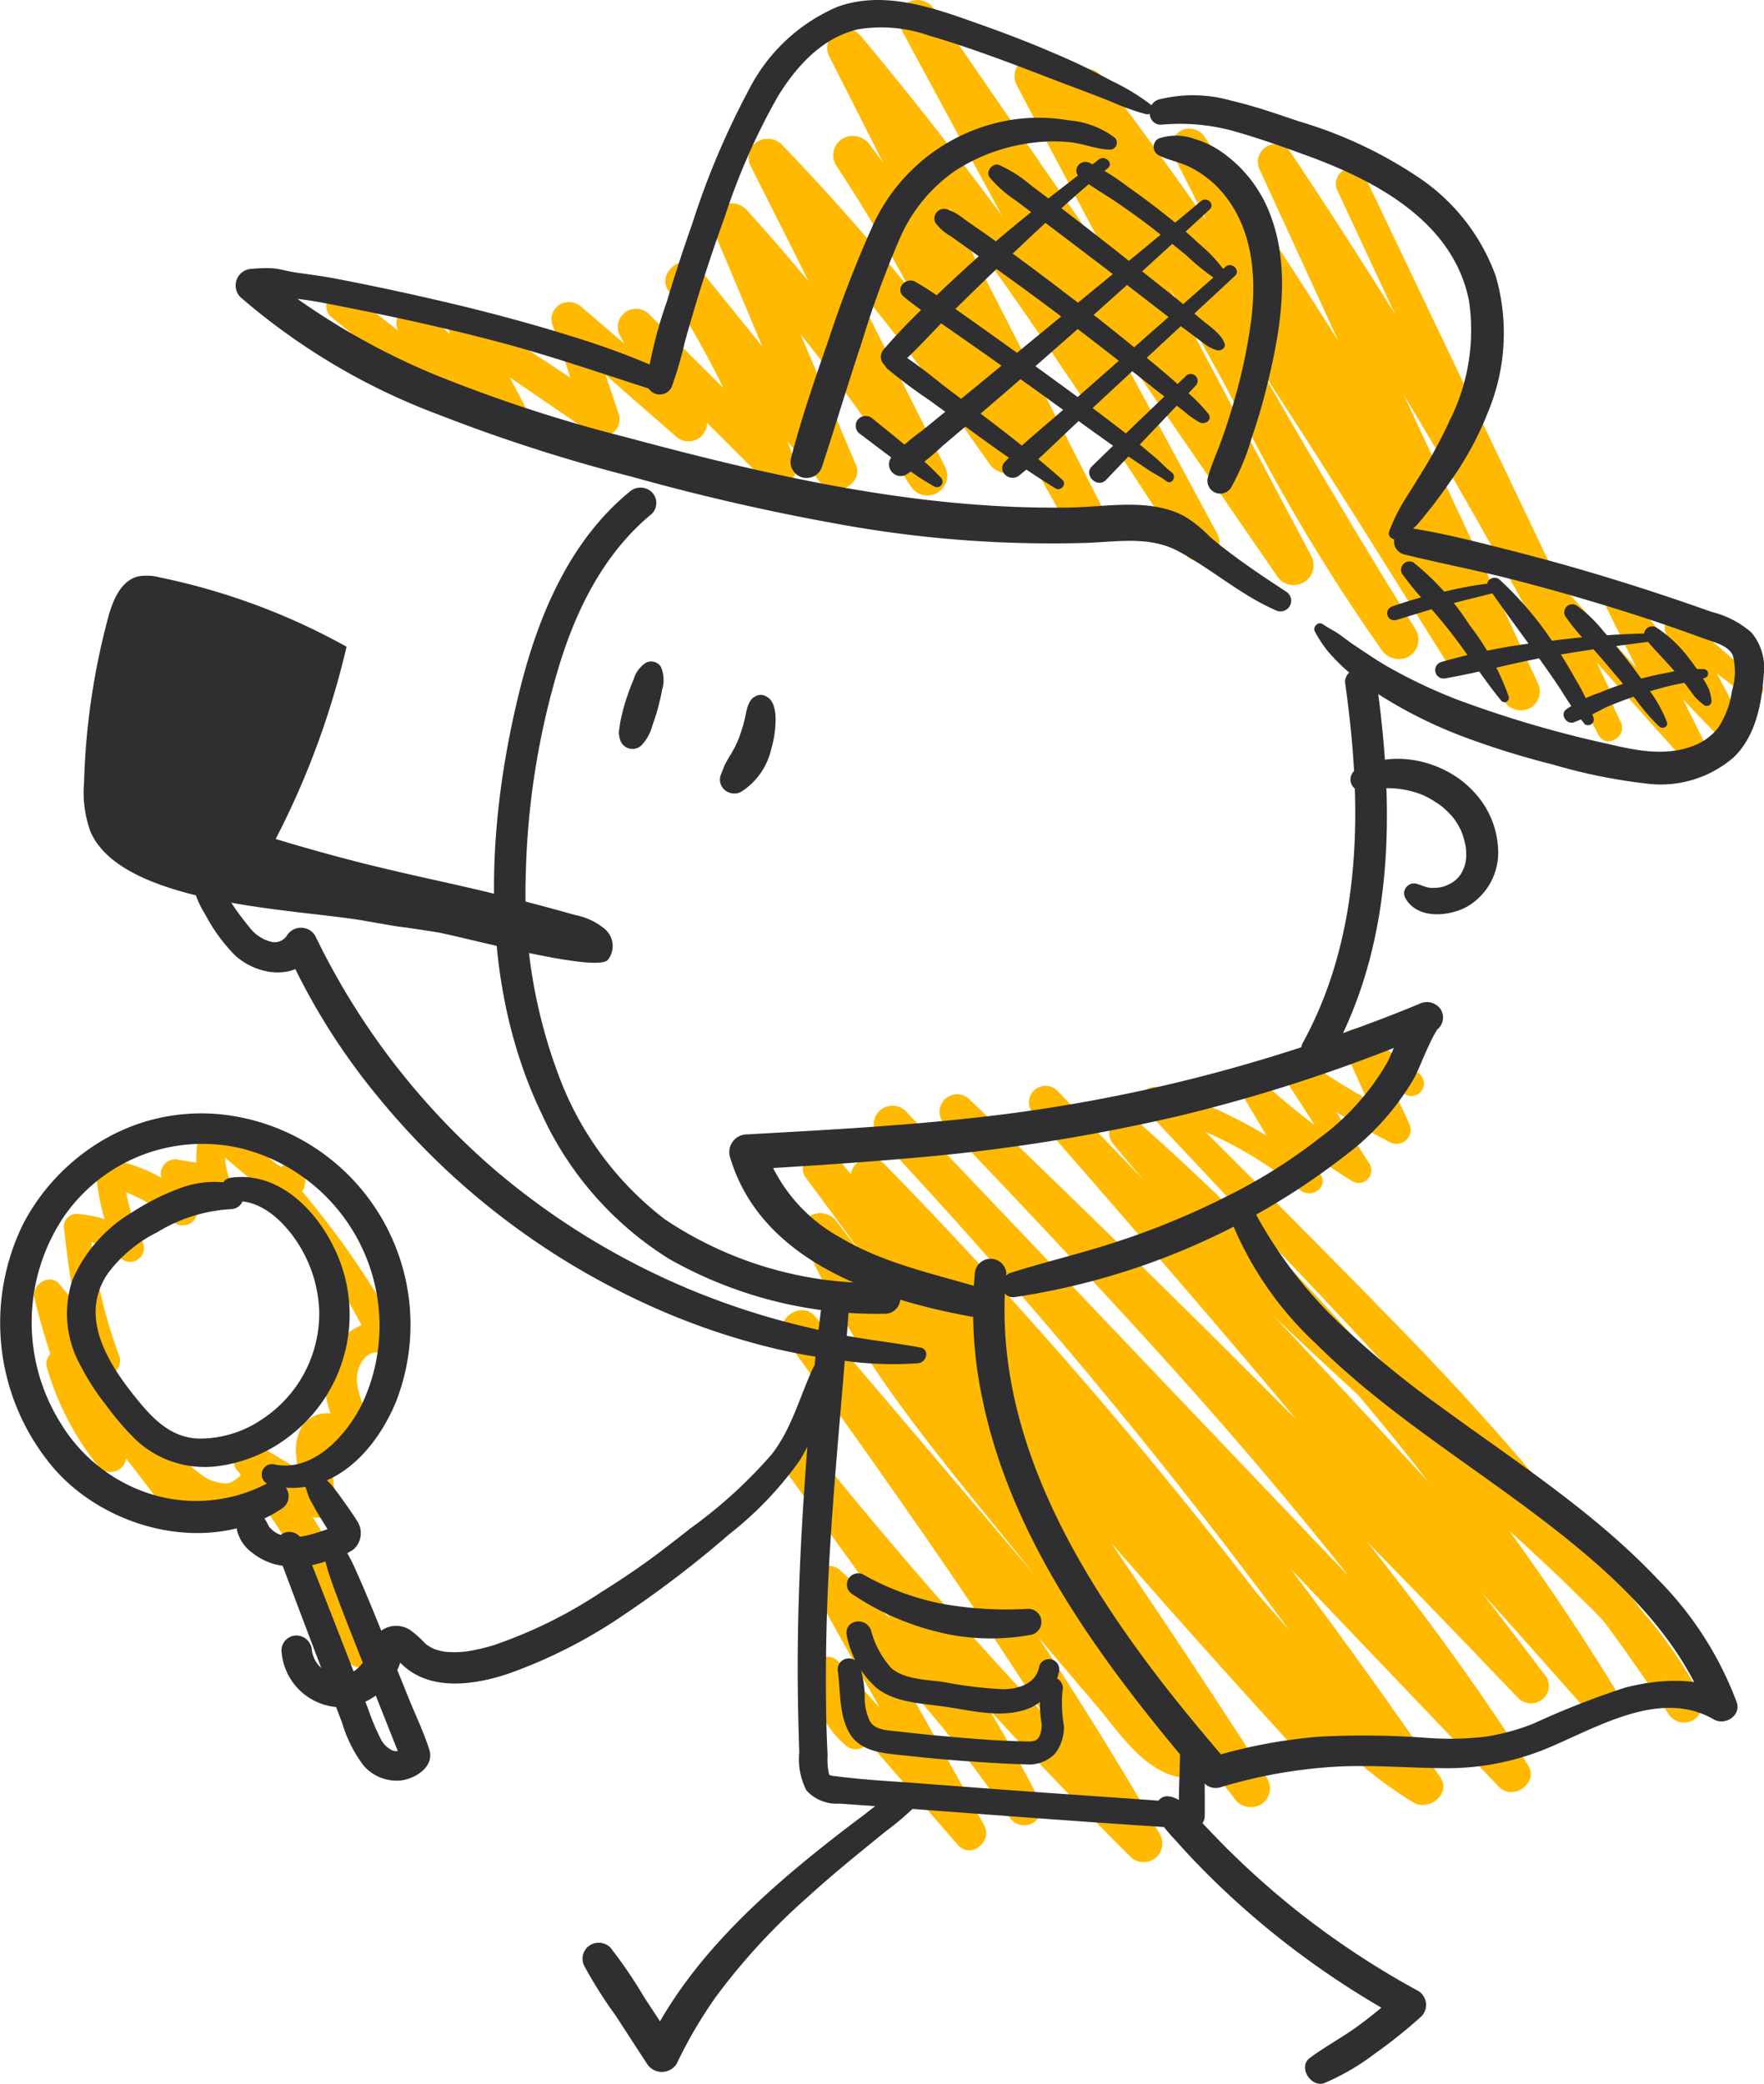 <svg xmlns="http://www.w3.org/2000/svg" width="122.595" height="144.795" viewBox="0 0 122.595 144.795"><g transform="translate(0 0)"><path d="M99.91,48.474l-5.4-4.119,1.215-1.181c1.307,2.307,2.533,4.657,3.769,7a.955.955,0,0,1-1.514,1.127,88.571,88.571,0,0,1-7.87-8.943l1.665-.934c1.693,3.392,3.4,6.78,5.077,10.179.458.927-.751,1.965-1.507,1.122-3.915-4.368-7.809-8.755-11.746-13.1l1.4-1.04,6.04,11.59-1.561.876C84.8,41.221,80.065,31.416,75.354,21.6L71.37,13.3l1.874-1.052,13.22,27.685q1.889,3.956,3.762,7.919a1.242,1.242,0,0,1-.449,1.676,1.29,1.29,0,0,1-1.718-.46c-5.183-9.977-10.775-19.76-16.831-29.234q-2.581-4.037-5.27-8l2.152-1.207L81.453,39.234q1.9,4.074,3.78,8.156a1.333,1.333,0,0,1-.481,1.8,1.384,1.384,0,0,1-1.841-.493q-8.13-15.234-17.52-29.748-2.673-4.129-5.456-8.185l2.187-1.227q7.062,13.889,14.754,27.444,2.16,3.805,4.369,7.583c.9,1.539-1.459,2.808-2.382,1.337C72.34,35.5,65.883,25.064,58.834,15.012q-2.958-4.218-6.053-8.338l2.25-1.262C60.247,15.6,65.853,25.6,71.719,35.433q2.5,4.189,5.072,8.333a1.361,1.361,0,0,1-.5,1.862,1.453,1.453,0,0,1-1.908-.511,130.929,130.929,0,0,1-9.427-15.624,152.09,152.09,0,0,0-9.235-15.664A53.9,53.9,0,0,0,49.28,6.221l2.2-1.639Q58.509,17.841,65.535,31.1q2,3.775,4,7.552a1.383,1.383,0,0,1-2.41,1.352L46.753,10.371,41,1.994,43.346.675Q50.987,14.841,58.634,29L63,37.1a1.33,1.33,0,0,1-2.318,1.3c-5.98-9.189-11.968-18.391-18.669-27.078q-2.782-3.607-5.751-7.066l2.1-1.56L51.376,28.167l3.676,7.195a1.369,1.369,0,0,1-.5,1.856,1.43,1.43,0,0,1-1.9-.51A207.4,207.4,0,0,0,40.412,16.874q-1.913-2.738-3.925-5.4l2.4-1.348A108.864,108.864,0,0,1,49.79,31.1a1.4,1.4,0,0,1-.841,1.682,1.511,1.511,0,0,1-1.827-.605c-1.957-2.769-3.889-5.544-5.963-8.228q-3.091-4-6.445-7.793Q32.8,13.984,30.805,11.88l2.12-1.578c3.67,7.4,7.422,14.75,11.14,22.122a1.372,1.372,0,0,1-2.392,1.342,140.47,140.47,0,0,0-13.4-17.31L30.6,15.147c2.42,5.728,4.865,11.445,7.285,17.173.548,1.3-1.532,2.389-2.376,1.333-3.509-4.384-6.981-8.8-10.47-13.2l2.12-1.578A68.119,68.119,0,0,1,33.669,32.14c.457,1.259-1.313,2.063-2.162,1.213q-4.9-4.9-9.823-9.764l2.016-1.5,3.68,6.7a1.283,1.283,0,0,1-2.034,1.514c-2.771-2.4-5.517-4.829-8.267-7.252l2.07-1.161c.675,2.338,1.511,4.641,2.268,6.954a1.215,1.215,0,0,1-1.789,1.337c-3.177-2.142-6.324-4.328-9.5-6.465L11.7,22.187c1.036,1.993,2.092,3.976,3.14,5.963a1.181,1.181,0,0,1-1.872,1.394q-3.34-3.086-6.652-6.2l2.015-1.13c.459,1.287.922,2.573,1.366,3.865a1.159,1.159,0,0,1-.546,1.316,1.266,1.266,0,0,1-1.445-.2c-2.107-1.729-4.2-3.484-6.321-5.188a1.065,1.065,0,0,1,0-1.516,1.138,1.138,0,0,1,1.548.017c2.133,1.709,4.307,3.37,6.459,5.054L7.4,26.678c-.475-1.282-.932-2.571-1.393-3.858-.429-1.2,1.21-1.882,2.015-1.13q3.323,3.1,6.633,6.221L12.781,29.3c-1.024-2-2.04-4-3.077-6-.5-.961.577-2.205,1.577-1.533,3.178,2.136,6.389,4.223,9.57,6.354l-1.789,1.337c-.764-2.312-1.457-4.662-2.3-6.946a1.2,1.2,0,0,1,.567-1.368,1.309,1.309,0,0,1,1.5.206c2.788,2.386,5.58,4.766,8.346,7.176l-2.034,1.514-3.661-6.715a1.271,1.271,0,0,1,2.016-1.5q4.908,4.886,9.838,9.749l-2.163,1.213a64.636,64.636,0,0,0-6.346-12.608c-.821-1.267,1.164-2.762,2.12-1.578,3.525,4.365,7.067,8.717,10.573,13.1l-2.376,1.333c-2.419-5.725-4.813-11.461-7.232-17.186a1.346,1.346,0,0,1,.639-1.54,1.436,1.436,0,0,1,1.692.232A141.553,141.553,0,0,1,44.065,32.423l-2.392,1.342c-3.689-7.387-7.343-14.793-11.078-22.156a1.309,1.309,0,0,1,.346-1.7,1.372,1.372,0,0,1,1.773.123,165.749,165.749,0,0,1,13.5,15.936c1.173,1.575,2.346,3.161,3.431,4.8l-2.668,1.077A105.539,105.539,0,0,0,36.487,11.471a1.354,1.354,0,0,1,.5-1.858,1.45,1.45,0,0,1,1.9.51,205.3,205.3,0,0,1,12.9,19.412q1.679,2.886,3.262,5.826l-2.4,1.346L39.713,11.193,36.058,3.986A1.294,1.294,0,0,1,36.4,2.3a1.347,1.347,0,0,1,1.753.122A268.272,268.272,0,0,1,57.823,29.18Q60.431,33.126,63,37.1l-2.318,1.3Q53.032,24.238,45.373,10.082L41,1.994A1.337,1.337,0,0,1,41.482.175a1.414,1.414,0,0,1,1.863.5L63.76,30.283l5.771,8.37-2.41,1.352Q60.084,26.751,53.062,13.489l-4-7.549a1.389,1.389,0,0,1,2.2-1.639,68.657,68.657,0,0,1,11,14.607c3.122,5.3,5.869,10.818,8.943,16.15a96.748,96.748,0,0,0,5.587,8.708l-2.407,1.351q-8.99-14.636-17.081-29.8c-1.53-2.869-3.03-5.755-4.522-8.644a1.283,1.283,0,0,1,.466-1.74,1.36,1.36,0,0,1,1.783.478c7.422,9.78,14.17,20.046,20.737,30.413q2.759,4.355,5.477,8.736L78.863,45.9Q71.074,32.4,63.907,18.559q-2.012-3.887-3.973-7.8a1.255,1.255,0,0,1,2.187-1.227c6.48,9.52,12.637,19.248,18.342,29.253q2.436,4.273,4.769,8.6l-2.322,1.3C78.47,39.15,74.1,29.57,69.711,20l-3.753-8.172a1.234,1.234,0,0,1,2.152-1.207c6.243,9.355,12.128,18.953,17.578,28.792q2.321,4.191,4.538,8.438l-2.167,1.216c-4.376-9.25-8.661-18.543-12.984-27.818L71.37,13.3a1.075,1.075,0,0,1,.388-1.45,1.113,1.113,0,0,1,1.486.4L87.109,41.843q1.954,4.17,3.924,8.333c.491,1.039-1.031,1.9-1.561.876l-6.015-11.6c-.446-.861.7-1.81,1.4-1.04,3.926,4.355,7.9,8.672,11.845,13.007l-1.507,1.122c-1.707-3.385-3.391-6.782-5.085-10.174a.955.955,0,0,1,1.665-.934,85,85,0,0,0,7.569,8.557l-1.514,1.127c-1.236-2.349-2.479-4.691-3.642-7.076a.882.882,0,0,1,1.4-1.041l5.145,4.445c.574.5-.211,1.5-.818,1.033" transform="translate(21.606 -0.002)" fill="#ffb900"/><path d="M117.454,1247.706l-3.891-2.818,1.275-1.24c.969,2.026,1.964,4.042,2.9,6.086a.975.975,0,0,1-1.344,1.306,48.29,48.29,0,0,1-7.253-4.522l1.233-1.2c1.528,2.434,3.09,4.848,4.64,7.267a.879.879,0,0,1-1.213,1.179,52.3,52.3,0,0,1-7.3-5.485l1.422-1.059c1.228,2.025,2.46,4.047,3.674,6.081.566.948-.688,1.693-1.441,1.073A27.506,27.506,0,0,0,99.818,1249l.9-1.524c5.336,5.305,10.669,10.614,15.914,16.011a203.529,203.529,0,0,1,14.209,16.061c2.529,3.221,4.938,6.533,7.157,9.975l-2.223,1.248a29.512,29.512,0,0,0-6.064-8c-2.566-2.558-5.274-4.97-7.974-7.384-5.47-4.889-10.966-9.759-16.139-14.966-2.932-2.952-5.755-6.013-8.4-9.225a1.155,1.155,0,0,1,1.659-1.606,177.208,177.208,0,0,1,14.257,14.134,177.46,177.46,0,0,1,12.626,15.766q3.3,4.644,6.284,9.5a1.258,1.258,0,0,1-1.995,1.485q-7.285-8.267-14.727-16.393t-15.041-16.1q-4.279-4.493-8.625-8.92l1.654-1.6c9.107,10.354,18.239,20.7,26.829,31.492q3.648,4.582,7.168,9.265a1.191,1.191,0,0,1-.32,1.574,1.268,1.268,0,0,1-1.64-.114q-7.6-7.959-15.333-15.782t-15.616-15.5q-4.436-4.325-8.916-8.6l1.751-1.7c5.423,5.688,10.855,11.369,16.114,17.21,5.276,5.861,10.376,11.884,15.12,18.186,2.649,3.518,5.178,7.125,7.556,10.831.8,1.24-1.036,2.547-2.028,1.51q-8.393-8.78-16.78-17.566l-16.853-17.648-9.447-9.892,1.87-1.81q7.893,8.417,15.275,17.294,7.418,8.926,14.3,18.284,3.871,5.266,7.56,10.662c.8,1.165-.748,2.389-1.838,1.786a29.107,29.107,0,0,1-7.534-6.636c-2.489-2.839-4.959-5.694-7.439-8.541l-15.228-17.476-8.548-9.809a1.379,1.379,0,0,1,0-1.929,1.431,1.431,0,0,1,1.971.022,334.866,334.866,0,0,1,26.658,30.832c2.167,2.833,4.264,5.746,4.72,9.38.151,1.205-1.607,1.756-2.351.944q-13.839-15.094-26.9-30.88-3.721-4.5-7.378-9.043l2.076-1.545q12.173,16.429,23.518,33.448,3.167,4.764,6.263,9.575a1.318,1.318,0,0,1-.484,1.807,1.413,1.413,0,0,1-1.851-.5q-11.67-15.069-23.311-30.161l-6.562-8.5,2.456-.991c4.538,10.58,13.114,18.708,19.716,27.948a63.049,63.049,0,0,1,5.1,8.325,1.309,1.309,0,0,1-1.48,1.894c-2.361-.66-3.848-3.005-5.349-4.775q-2.624-3.094-5.248-6.187l-10.358-12.2-5.959-7.021,2.069-1.54c6.506,9.1,13.017,18.2,18.955,27.689q2.5,4,4.854,8.089a1.3,1.3,0,0,1-2.063,1.536q-9.848-9.8-18.784-20.463-2.533-3.018-4.989-6.1l1.979-1.473c4.328,6.071,8.663,12.154,12.439,18.59q1.609,2.742,3.064,5.57A1.2,1.2,0,0,1,90,1297.995a90.106,90.106,0,0,0-13.432-15.56l1.847-1.375c3.269,5.818,6.568,11.62,9.8,17.459.62,1.12-.948,2.376-1.83,1.362l-9.839-11.314,1.82-.731a4.7,4.7,0,0,0,1.64,3.682,1.008,1.008,0,0,1,0,1.43,1.069,1.069,0,0,1-1.461-.017,6.738,6.738,0,0,1-2.313-5.094,1.072,1.072,0,0,1,1.82-.731l9.98,11.178-1.83,1.362c-3.308-5.8-6.549-11.631-9.818-17.448a1.165,1.165,0,0,1,1.847-1.375,94.257,94.257,0,0,1,13.855,16L90,1297.995a162.006,162.006,0,0,0-11.89-18.928q-1.839-2.6-3.7-5.182c-.828-1.153,1.1-2.57,1.979-1.473q8.7,10.829,18.329,20.866,2.728,2.842,5.519,5.623l-2.063,1.536c-5.566-9.707-11.874-18.96-18.335-28.087q-2.728-3.853-5.48-7.688c-.866-1.211,1.119-2.66,2.069-1.54q10.218,12.034,20.437,24.067l2.839,3.342a5.778,5.778,0,0,0,2.446,2.077l-1.48,1.894c-5.258-10.449-13.977-18.52-20.391-28.2a55.073,55.073,0,0,1-4.731-8.682,1.283,1.283,0,0,1,.774-1.548,1.4,1.4,0,0,1,1.682.557l23.328,30.151q3.284,4.245,6.559,8.5l-2.335,1.31q-11.035-17.21-22.969-33.821-3.339-4.646-6.759-9.232c-.89-1.2,1.149-2.693,2.076-1.545q12.868,15.926,26.517,31.2,3.889,4.35,7.836,8.648l-2.351.944c-.362-2.863-2.279-5.33-3.973-7.553q-2.958-3.88-6.036-7.666-6.241-7.687-12.93-15-3.76-4.109-7.653-8.093l1.969-1.907,15.053,17.341q7.527,8.67,15.056,17.339c2.39,2.75,4.788,5.632,8.021,7.422l-1.838,1.786q-6.478-9.487-13.512-18.577-6.96-8.99-14.459-17.546-4.27-4.88-8.7-9.613a1.3,1.3,0,0,1,1.87-1.81L99.523,1266.5l16.838,17.662q4.719,4.95,9.435,9.9l-2.028,1.51a191.926,191.926,0,0,0-13.713-18.682c-4.955-6.011-10.18-11.792-15.5-17.484q-4.519-4.839-9.1-9.617a1.219,1.219,0,0,1,1.751-1.7q7.958,7.6,15.778,15.337t15.5,15.62q4.324,4.437,8.6,8.918l-1.961,1.46c-8.174-10.892-16.964-21.309-25.873-31.6q-3.8-4.391-7.622-8.763a1.151,1.151,0,0,1,1.654-1.6q7.684,7.9,15.266,15.891,7.566,8.009,14.975,16.163,4.172,4.591,8.294,9.228l-1.995,1.485a180.486,180.486,0,0,0-11.313-16.316,173.446,173.446,0,0,0-13.129-14.935q-3.966-4.024-8.191-7.778l1.659-1.606a162.882,162.882,0,0,0,15.37,15.964c5.419,5.022,11.034,9.828,16.462,14.838a31.207,31.207,0,0,1,7.311,9.129,1.276,1.276,0,0,1-2.223,1.248A144.763,144.763,0,0,0,122.852,1274c-4.687-5.323-9.542-10.495-14.423-15.64q-4.538-4.784-9.036-9.6a.919.919,0,0,1,.9-1.524,33.019,33.019,0,0,1,11.155,5.887l-1.441,1.073c-1.229-2.024-2.438-4.06-3.653-6.093-.543-.909.69-1.724,1.422-1.059a47.816,47.816,0,0,0,6.914,5.228l-1.213,1.179c-1.551-2.42-3.092-4.848-4.665-7.253-.478-.731.509-1.723,1.233-1.2a48.264,48.264,0,0,0,7.334,4.386l-1.344,1.306c-.97-2.028-1.877-4.088-2.809-6.134a.935.935,0,0,1,.145-1.108.946.946,0,0,1,1.13-.132l3.846,2.9a.871.871,0,1,1-.891,1.5" transform="translate(-19.814 -1171.683)" fill="#ffb900"/><path d="M1664.747,1353.8a64.02,64.02,0,0,1,4.436,5.489,65.519,65.519,0,0,1,3.769,5.971,1.036,1.036,0,0,1-1.173,1.5c-1.107-.356-1.776.921-1.742,1.864a5.187,5.187,0,0,0,.583,2c.415.864,1.094,1.759.257,2.617a1.878,1.878,0,0,1-1.906.394c-.235-.066-.459-.165-.691-.24-.118-.038-.239-.064-.358-.1.151.044-.08.067.073.007-.123.048.359-.136.291-.222-.022-.028-.063.354-.051.222a5.276,5.276,0,0,0,.052.971q.125,1.363.25,2.727a1.2,1.2,0,0,1-1.813,1.017c-1.56-.948-3.113-1.908-4.68-2.844l1.443-1.822a45.814,45.814,0,0,1,7.923,13.906c.455,1.365-1.7,1.885-2.155.565a42.679,42.679,0,0,0-2.6-5.868q-.756-1.435-1.587-2.829a17.693,17.693,0,0,0-1.574-2.478,1.113,1.113,0,0,0-.234-.211q.237-.047.092.016-.115.1-.222.209a3.634,3.634,0,0,1-1.056.777,3.673,3.673,0,0,1-2.748,0c-1.817-.672-2.821-2.412-4.525-3.231l1.278-1.614a10.768,10.768,0,0,1,2.891,4.824c.34,1.185-1.256,1.666-1.893.764-1.254-1.777-2.563-3.512-3.95-5.186a54.753,54.753,0,0,0-4.406-4.871l1.628-.914a21.988,21.988,0,0,0,3.334,5.939l-1.75,1.3a52.462,52.462,0,0,1-4.3-11.509c-.23-.942,1.051-1.807,1.74-.977,1.275,1.537,2.65,2.993,3.885,4.563l-1.838,1.032a59.394,59.394,0,0,1-1.738-9.611.874.874,0,0,1,.88-.874,7.605,7.605,0,0,1,4.4,1.723l-1.519,1.131a16.768,16.768,0,0,1-1.535-5.7c-.076-.663.661-1,1.2-.9a10.969,10.969,0,0,1,5.559,2.892l-1.66.931c-.177-.882-.351-1.762-.563-2.637a1,1,0,0,1,1.223-1.2c.911.154,1.834.276,2.733.492l-1.294,1.274a7.72,7.72,0,0,1,.091-4.032.979.979,0,0,1,1.615-.41l2.286,1.858q.55.447,1.1.9l.506.415.338.276q.41.263-.5.521l.131.463-.068-.1a.93.93,0,0,1,.343-1.279,1,1,0,0,1,1.311.351,1.331,1.331,0,0,1-.525,1.895c-.834.455-1.655-.1-2.285-.618-1.342-1.112-2.671-2.24-4-3.361l1.615-.41a4.806,4.806,0,0,0,.092,2.994c.28.836-.569,1.391-1.294,1.274-.91-.148-1.806-.392-2.7-.6l1.223-1.2c.156.887.349,1.763.54,2.643a.992.992,0,0,1-1.66.931,10.629,10.629,0,0,0-4.637-2.451l1.2-.9a13.5,13.5,0,0,0,1.3,4.76.958.958,0,0,1-1.519,1.131,5.582,5.582,0,0,0-3.011-1.3l.88-.874a35.423,35.423,0,0,0,2.076,9.056,1.1,1.1,0,0,1-1.839,1.032c-1.327-1.5-2.515-3.113-3.8-4.644l1.74-.977a47.838,47.838,0,0,0,4.219,10.956,1.078,1.078,0,0,1-.286,1.4,1.12,1.12,0,0,1-1.464-.1,19.749,19.749,0,0,1-3.637-6.972.972.972,0,0,1,1.628-.914c1.489,1.7,3.054,3.326,4.515,5.051s2.891,3.515,4.252,5.337l-1.893.764a9.641,9.641,0,0,0-2.39-3.9,1.04,1.04,0,0,1,1.278-1.614c1.355.686,2.185,1.964,3.416,2.8a2.715,2.715,0,0,0,1.728.559c.64-.074,1-.733,1.568-.984,1.7-.751,2.742,1.206,3.491,2.373.932,1.452,1.792,2.944,2.608,4.463.943,1.754,1.782,3.559,2.622,5.363l-1.931,1.083a73.73,73.73,0,0,0-3.37-6.848,54.055,54.055,0,0,0-4.2-6.248,1.173,1.173,0,0,1-.1-1.535,1.2,1.2,0,0,1,1.538-.288c1.557.952,3.129,1.881,4.693,2.822l-1.813,1.017c-.094-.979-.191-1.957-.281-2.937a3.456,3.456,0,0,1,.381-2.246,2.146,2.146,0,0,1,2.319-.827,7.129,7.129,0,0,1,.828.262,3.086,3.086,0,0,1,.328.1q-.236-.016-.035-.009a.942.942,0,0,0-.63.3q0,.6,0,1.206c-.871-1.734-1.729-3.89-.926-5.808.655-1.564,2.462-2.906,4.2-2.271l-1.173,1.5a73.417,73.417,0,0,0-7.411-11.718c-.453-.582.542-1.3,1.02-.76" transform="translate(-1645.24 -1272.723)" fill="#ffb900"/><path d="M1071.112,646.5a29.372,29.372,0,0,1-15.01-3.81,23.252,23.252,0,0,1-8.849-10.06c-4.381-9.109-3.923-19.824-1.547-29.422,1.274-5.145,3.443-10.375,7.638-13.821a1.14,1.14,0,0,1,1.548.017,1.066,1.066,0,0,1,0,1.516c-3.454,2.837-5.408,6.953-6.622,11.173a54.292,54.292,0,0,0-2.132,13.836,36.122,36.122,0,0,0,2.234,13.873,22.423,22.423,0,0,0,7.418,10.125,26.165,26.165,0,0,0,15.29,4.43,1.072,1.072,0,0,1,.029,2.144" transform="translate(-1009.596 -555.211)" fill="#2f2f31"/><path d="M460.964,807.765c.952,6.8,1.187,13.909-.878,20.54a30.208,30.208,0,0,1-2.352,5.538c-.661,1.205-2.565.124-1.9-1.1,3.238-5.9,3.946-12.7,3.527-19.321-.12-1.893-.329-3.779-.592-5.658-.082-.583.552-1.073,1.08-1.073a1.128,1.128,0,0,1,1.109,1.071" transform="translate(-365.282 -760.3)" fill="#2f2f31"/><path d="M1332.719,799.622a2.3,2.3,0,0,1,.078,1.614c-.066.424-.176.838-.283,1.253s-.249.822-.388,1.225a3.158,3.158,0,0,1-.773,1.379.9.9,0,0,1-1.463-.392,2.014,2.014,0,0,1-.091-.484,3.287,3.287,0,0,1,.053-.448,5.838,5.838,0,0,1,.112-.634c.1-.413.2-.835.339-1.238.157-.468.314-.933.516-1.384a2.086,2.086,0,0,1,.852-1.171.8.8,0,0,1,1.05.281" transform="translate(-1286.789 -753.286)" fill="#2f2f31"/><path d="M1197.727,839.986l.046.047-.348-.2c.776.137.859,1.248.824,1.874a7.22,7.22,0,0,1-.285,1.773,4.771,4.771,0,0,1-2.107,3.025,1.01,1.01,0,0,1-1.085-.086.947.947,0,0,1-.356-1c.056-.165.123-.323.191-.483-.031.073-.062.156-.017.033.037-.1.076-.2.118-.3a6.966,6.966,0,0,1,.4-.71c.124-.218.253-.431.365-.655a1.906,1.906,0,0,1,.15-.319c-.022,0-.09.228-.018.044.027-.069.054-.138.079-.207a10.606,10.606,0,0,0,.432-1.4c.121-.554.222-1.473.908-1.6l-.336.188.041-.046a.722.722,0,0,1,1,.011" transform="translate(-1144.352 -791.484)" fill="#2f2f31"/><path d="M321.513,917.559c2.557-1.491,6.129-.63,8.1,1.449A6.2,6.2,0,0,1,331.4,923.3a4.346,4.346,0,0,1-2.178,3.791c-1.268.688-3.449.879-4.272-.6a.688.688,0,0,1,.779-1c.227.072.467.164.618.208a1.469,1.469,0,0,0,.611.076,2.177,2.177,0,0,0,1.087-.281,1.959,1.959,0,0,0,.838-.812,2.489,2.489,0,0,0,.289-1.326,2.721,2.721,0,0,0-.093-.732q-.047-.209-.111-.412c-.018-.058-.038-.116-.059-.174-.012-.034-.1-.255-.045-.134a4.643,4.643,0,0,0-.411-.751c-.045-.068-.092-.134-.138-.2,0,0-.122-.157-.052-.07s-.072-.081-.088-.1q-.092-.1-.188-.2a5.882,5.882,0,0,0-.575-.523c.144.114-.122-.085-.166-.114-.123-.083-.247-.164-.373-.242a6.489,6.489,0,0,0-.686-.366c-.025-.012-.237-.1-.116-.052s-.062-.022-.068-.024c-.159-.055-.316-.11-.477-.157a6.618,6.618,0,0,0-3.378-.07.813.813,0,0,1-.636-1.475" transform="translate(-227.277 -864.082)" fill="#2f2f31"/><path d="M1404.748,713.1a57.42,57.42,0,0,0,4.644-12.811,45.586,45.586,0,0,0-12.953-4.81,3.511,3.511,0,0,0-1.523-.078c-1.216.294-1.774,1.677-2.1,2.885a49.4,49.4,0,0,0-1.667,11.435,7.992,7.992,0,0,0,.449,3.427c2.231,5.12,14.411,5.37,19.011,6.18,3.992.7.981.16,4.985.788,1.583.248,11,2.836,11.942,1.952a1.551,1.551,0,0,0-.142-2.116,4.506,4.506,0,0,0-2.1-1.016c-9.215-2.6-11.668-2.526-20.83-5.286q.142-.275.281-.551" transform="translate(-1385.307 -655.351)" fill="#2f2f31"/><path d="M.593,644.678c.371.26.79.449,1.153.71s.716.537,1.09.784c.736.485,1.457.987,2.222,1.429a36.287,36.287,0,0,0,4.788,2.283,77.32,77.32,0,0,0,10.686,3.138c1.876.445,3.89.835,5.753.126a3.962,3.962,0,0,0,1.787-1.278,6.219,6.219,0,0,0,.959-2.581,4.394,4.394,0,0,0,.053-2.448c-.318-.713-1.407-.945-2.064-1.187q-3.113-1.145-6.283-2.12-3.519-1.087-7.09-2c-2.449-.623-4.93-1.1-7.382-1.7a.943.943,0,1,1,.488-1.821c2.383.376,4.749.994,7.086,1.589q3.468.883,6.889,1.935,3.469,1.067,6.891,2.286a6.582,6.582,0,0,1,2.764,1.434,3.8,3.8,0,0,1,.856,2.9c-.14,2.043-.562,4.311-2.107,5.782a7.74,7.74,0,0,1-5.912,1.827,38.128,38.128,0,0,1-6.61-1.33,58.4,58.4,0,0,1-5.718-1.747,32,32,0,0,1-6.044-2.9,20.157,20.157,0,0,1-2.736-2.026,15.974,15.974,0,0,1-1.132-1.159,8.928,8.928,0,0,1-.93-1.4c-.2-.326.216-.754.541-.526" transform="translate(91.341 -601.303)" fill="#2f2f31"/><path d="M330.823,145.226a12.9,12.9,0,0,1,.908-1.91c.417-.675.849-1.34,1.261-2.018a34.368,34.368,0,0,0,2.066-3.836,13.942,13.942,0,0,0,1.3-8.253c-1.1-5.494-6.473-8.328-11.281-10.081-1.594-.581-3.2-1.157-4.836-1.625a13.937,13.937,0,0,0-5.2-.518c-1.047.093-1.194-1.439-.256-1.739a9.635,9.635,0,0,1,5.069.078c1.6.367,3.16.918,4.714,1.442a30.021,30.021,0,0,1,8.556,4.071,13.941,13.941,0,0,1,5.1,6.684,14.263,14.263,0,0,1-.5,9.335,22.62,22.62,0,0,1-2.561,4.779c-.5.72-1.011,1.433-1.558,2.117-.286.358-.572.725-.88,1.064a9.994,9.994,0,0,1-1.051.9c-.329.275-1.058.018-.848-.486" transform="translate(-234.268 -108.325)" fill="#2f2f31"/><path d="M772.675,7.952a17.186,17.186,0,0,1-2.506-.9c-.83-.332-1.665-.649-2.5-.961-1.65-.616-3.286-1.269-4.94-1.876-1.681-.617-3.378-1.211-5.1-1.711a9.99,9.99,0,0,0-4.964-.456c-2.5.568-4.3,2.561-5.592,4.663a45.238,45.238,0,0,0-3.7,8.393q-1.035,2.851-1.919,5.753-.442,1.451-.846,2.912a27.009,27.009,0,0,1-.873,3.014.9.9,0,0,1-.982.634.894.894,0,0,1-.8-.868,30.481,30.481,0,0,1,1.41-5.6q.81-2.705,1.751-5.369a55.617,55.617,0,0,1,3.929-9.305A12.352,12.352,0,0,1,751.209.49c3.446-1.255,7.171.245,10.426,1.4q3,1.07,5.9,2.375c.943.423,1.858.906,2.772,1.389a15.208,15.208,0,0,1,2.731,1.67c.31.259-.028.7-.368.624" transform="translate(-693.011 -0.014)" fill="#2f2f31"/><path d="M600.036,332.523c-3.524-1.133-7.013-2.342-10.593-3.295-3.542-.943-7.123-1.727-10.717-2.441-1.024-.2-2.05-.417-3.087-.55a5.262,5.262,0,0,0-1.468,0c-.547.079-1.1.072-1.648.152l.515-1.922a49.126,49.126,0,0,0,11.91,7.023A101.814,101.814,0,0,0,598.13,335.8c10.094,2.713,20.356,5.069,30.871,4.9,2.6-.041,5.574-.677,7.977.6a8.728,8.728,0,0,1,1.7,1.354c.537.49,1.115.926,1.7,1.361,1.194.893,2.436,1.717,3.685,2.531a.744.744,0,0,1-.761,1.278c-2.432-1.066-4.412-2.847-6.739-4.089-2-1.065-4.185-.658-6.359-.577a82.375,82.375,0,0,1-16.251-1.131,154.646,154.646,0,0,1-15.357-3.463,115.684,115.684,0,0,1-13.434-4.316,45.208,45.208,0,0,1-13.786-8.173,1.158,1.158,0,0,1,.818-1.962,9.927,9.927,0,0,1,1.355-.041c.54.029,1.038.2,1.568.28.951.142,1.9.254,2.846.435q2.855.548,5.693,1.185c3.655.813,7.285,1.74,10.857,2.865a54.287,54.287,0,0,1,6.121,2.273c.809.366.241,1.673-.593,1.4" transform="translate(-554.674 -305.434)" fill="#2f2f31"/><path d="M582.772,164.012a3.724,3.724,0,0,1,2.488.015,6.593,6.593,0,0,1,2.232,1.15,9.277,9.277,0,0,1,3.076,4.178c1.46,3.844.645,8.317-.336,12.176q-.427,1.68-.99,3.322a16.534,16.534,0,0,1-1.426,3.423.891.891,0,0,1-1.618-.671c.242-.916.653-1.783.972-2.675s.611-1.8.871-2.719a37.926,37.926,0,0,0,1.173-5.531c.419-3.272.072-6.771-2.295-9.257A7.15,7.15,0,0,0,585,166.01c-.716-.376-1.523-.481-2.228-.852a.661.661,0,0,1,0-1.146" transform="translate(-502.265 -154.38)" fill="#2f2f31"/><path d="M804.09,144.5c-.92-.013-1.825-.415-2.751-.509a11.2,11.2,0,0,0-2.779.052,12.71,12.71,0,0,0-5.261,1.943,11,11,0,0,0-3.792,4.61,67.069,67.069,0,0,0-2.672,7.288c-.964,2.877-1.823,5.786-2.773,8.667a1.119,1.119,0,0,1-2.158-.578c.726-2.794,1.673-5.545,2.623-8.27a81.348,81.348,0,0,1,3.008-7.791,12.816,12.816,0,0,1,10.081-7.536,12.259,12.259,0,0,1,3.609.091,6.06,6.06,0,0,1,3.2,1.214.483.483,0,0,1-.342.819" transform="translate(-726.94 -134.103)" fill="#2f2f31"/><path d="M67.569,762.14a4.632,4.632,0,0,1-.561-.493c-.171-.2-.316-.425-.476-.634-.292-.383-.6-.754-.916-1.121-.653-.767-1.379-1.466-2.017-2.247a.556.556,0,0,1-.045-.73.571.571,0,0,1,.731-.137,8.979,8.979,0,0,1,2.322,2.21,13.228,13.228,0,0,1,.919,1.329,6.031,6.031,0,0,1,.418.76,3.269,3.269,0,0,1,.174.755.328.328,0,0,1-.548.308" transform="translate(50.824 -713.18)" fill="#2f2f31"/><path d="M123.57,738.411a13.076,13.076,0,0,1-1.637-1.893c-.524-.658-1.073-1.294-1.611-1.94q-.787-.944-1.616-1.852a13.961,13.961,0,0,1-1.681-1.994.561.561,0,0,1,.775-.753,9.474,9.474,0,0,1,1.881,1.8q.855.981,1.661,2c.525.666,1.012,1.363,1.49,2.063a9.011,9.011,0,0,1,1.263,2.268c.1.322-.308.481-.525.295" transform="translate(-8.243 -687.916)" fill="#2f2f31"/><path d="M212.223,708.135a22.92,22.92,0,0,1-1.6-2.309c-.545-.821-1.112-1.629-1.686-2.43-1.122-1.568-2.278-3.11-3.369-4.7-.326-.475.379-.914.762-.568a23.885,23.885,0,0,1,3.81,4.5c.531.795,1.023,1.609,1.487,2.445a12.87,12.87,0,0,1,1.256,2.7.4.4,0,0,1-.663.372" transform="translate(-102.122 -657.859)" fill="#2f2f31"/><path d="M315.149,687.675c-1.189-1.439-2.189-3.021-3.322-4.5-.551-.722-1.137-1.416-1.731-2.1a24.3,24.3,0,0,1-1.854-2.23.581.581,0,0,1,.8-.78,17.851,17.851,0,0,1,3.875,4.321,18.037,18.037,0,0,1,2.745,5.007.307.307,0,0,1-.514.288" transform="translate(-210.803 -638.976)" fill="#2f2f31"/><path d="M77.294,808.819c-.771.247-1.6.354-2.39.543q-1.158.279-2.287.666c-.758.26-1.512.538-2.247.858a19.612,19.612,0,0,1-2.212,1.03c-.489.142-.948-.533-.528-.89a8.731,8.731,0,0,1,2.319-1.168,21.974,21.974,0,0,1,2.3-.822q1.185-.342,2.4-.567a10.06,10.06,0,0,1,2.556-.256.31.31,0,0,1,.089.606" transform="translate(41.199 -761.717)" fill="#2f2f31"/><path d="M144.676,765.785c-2.435.3-4.879.647-7.3,1.074-2.388.422-4.73,1.086-7.116,1.5a.586.586,0,0,1-.321-1.126A42.172,42.172,0,0,1,137.3,765.8a58.831,58.831,0,0,1,7.374-.563.275.275,0,0,1,.007.549" transform="translate(-29.796 -721.226)" fill="#2f2f31"/><path d="M325.452,704.626c-1.175.326-2.366.594-3.544.911s-2.339.708-3.512,1.05a.491.491,0,0,1-.27-.945,31.18,31.18,0,0,1,3.592-1.018,25.611,25.611,0,0,1,3.64-.632c.373-.033.445.535.093.632" transform="translate(-221.363 -663.505)" fill="#2f2f31"/><path d="M656.547,204.082a16.157,16.157,0,0,1-2.4-1.874c-.8-.66-1.608-1.313-2.429-1.947q-1.2-.922-2.447-1.769c-.877-.6-1.816-1.114-2.638-1.785a.6.6,0,0,1-.05-.809.646.646,0,0,1,.811-.152,15.779,15.779,0,0,1,2.632,1.648q1.308.917,2.56,1.909c.813.642,1.6,1.309,2.355,2.018a10.407,10.407,0,0,1,2.076,2.308.338.338,0,0,1-.467.453" transform="translate(-571.643 -184.416)" fill="#2f2f31"/><path d="M667.417,211.776a2.576,2.576,0,0,1-1.03-.557c-.35-.244-.686-.508-1.028-.764-.647-.484-1.3-.962-1.935-1.457q-2-1.552-4.014-3.087-1.959-1.492-3.923-2.976-1.024-.777-2.051-1.55a8.5,8.5,0,0,1-1.847-1.635c-.3-.4.206-1.022.664-.85a8.51,8.51,0,0,1,2.115,1.336q1.027.773,2.05,1.551,2,1.517,3.963,3.069t3.941,3.124c.667.534,1.318,1.088,1.97,1.64.55.464,1.366.974,1.623,1.665.12.324-.228.532-.5.491" transform="translate(-582.814 -187.433)" fill="#2f2f31"/><path d="M688.369,267.22a6.3,6.3,0,0,1-1.177-.836c-.385-.292-.772-.581-1.158-.871-.767-.577-1.511-1.185-2.269-1.776-1.512-1.179-3.025-2.357-4.553-3.516s-3.057-2.289-4.606-3.4q-1.184-.852-2.371-1.7-.593-.425-1.189-.846a3.548,3.548,0,0,1-1.054-.916.668.668,0,0,1,.756-.967,3.666,3.666,0,0,1,1.242.7q.6.415,1.2.833c.8.558,1.583,1.13,2.367,1.706q2.345,1.726,4.647,3.509c1.537,1.19,3.055,2.4,4.545,3.647.743.623,1.495,1.239,2.209,1.895a11.64,11.64,0,0,1,2.011,1.958c.261.406-.24.737-.6.58" transform="translate(-604.97 -237.858)" fill="#2f2f31"/><path d="M731.461,352.85c-.391-.3-.853-.511-1.262-.786l-1.06-.711c-.768-.513-1.515-1.054-2.268-1.589-1.537-1.093-3.055-2.212-4.587-3.31q-2.256-1.617-4.53-3.209c-.758-.531-1.519-1.057-2.277-1.587A20.011,20.011,0,0,1,713.165,340c-.581-.548.163-1.338.81-1.023a18.316,18.316,0,0,1,2.3,1.548c.759.529,1.514,1.067,2.268,1.6q2.263,1.61,4.508,3.245c1.485,1.081,2.973,2.159,4.43,3.277.731.561,1.469,1.115,2.178,1.705l.977.815c.4.339.769.756,1.186,1.072.368.278.007.89-.363.61" transform="translate(-650.386 -319.411)" fill="#2f2f31"/><path d="M857.771,434.3c-2.038-1.256-3.992-2.634-5.924-4.048l-2.814-2.06a36.067,36.067,0,0,1-2.947-2.2c-.609-.55.184-1.511.868-1.1a35.434,35.434,0,0,1,2.887,2.151l2.872,2.176c1.893,1.434,3.758,2.9,5.531,4.481.332.3-.1.823-.471.6" transform="translate(-784.413 -400.363)" fill="#2f2f31"/><path d="M998.009,507.518c-.446-.268-.9-.526-1.322-.829l-1.273-.911c-.85-.608-1.675-1.253-2.511-1.881a.69.69,0,0,1-.2-1.016.718.718,0,0,1,1.052-.059c.809.661,1.633,1.308,2.426,1.988l1.188,1.018c.4.339.753.715,1.12,1.085a.39.39,0,0,1-.479.605" transform="translate(-933.09 -473.715)" fill="#2f2f31"/><path d="M689.867,241.8q-8,7.413-16.284,14.5-1.14.97-2.284,1.936a17.822,17.822,0,0,1-2.516,1.99.813.813,0,0,1-.988-1.263,15.309,15.309,0,0,1,2.023-1.743q1.082-.877,2.161-1.758,2.075-1.693,4.139-3.4c2.782-2.3,5.579-4.583,8.367-6.876q2.4-1.976,4.79-3.97c.4-.331.988.217.591.585" transform="translate(-605.798 -227.247)" fill="#2f2f31"/><path d="M653.094,320.974l-7.48,6.943-3.66,3.4c-1.265,1.174-2.5,2.444-3.846,3.519-.665.53-1.609-.321-.978-.968,1.18-1.21,2.54-2.286,3.809-3.4l3.836-3.377,7.671-6.753c.429-.378,1.082.24.649.642" transform="translate(-567.273 -301.799)" fill="#2f2f31"/><path d="M691.8,452.7q-3.107,3.288-6.236,6.555c-.6.618-1.6-.346-.968-.958q3.245-3.153,6.526-6.268a.477.477,0,0,1,.678.671" transform="translate(-608.699 -425.906)" fill="#2f2f31"/><path d="M806.394,191.77c-2.561,2.1-4.983,4.39-7.383,6.673q-1.769,1.683-3.5,3.4c-1.2,1.191-2.328,2.482-3.587,3.61a.777.777,0,0,1-1.1-1.092,41.978,41.978,0,0,1,3.484-3.569q1.793-1.738,3.667-3.384c2.512-2.2,5.157-4.222,7.808-6.253.426-.326,1.059.253.62.613" transform="translate(-729.417 -180.073)" fill="#2f2f31"/><path d="M51.188,1448.243a30.868,30.868,0,0,0,5.633,7.745,62.986,62.986,0,0,0,7.4,6.2c5.22,3.835,10.774,7.362,15.251,12.1a24.06,24.06,0,0,1,5.5,8.567c.315.919-.82,1.633-1.589,1.187-3.792-2.2-8.238.646-11.755,2.074a18.186,18.186,0,0,1-7.127,1.31c-2.485-.02-4.955-.243-7.441-.1a34.64,34.64,0,0,0-8.007,1.438,1.11,1.11,0,0,1-1.084-.29c-6.659-7.822-13.356-16.5-15.445-26.8a29.311,29.311,0,0,1-.505-8.648,1.1,1.1,0,0,1,2.19,0c-1,10.094,4.065,19.439,9.924,27.262,1.715,2.29,3.543,4.492,5.405,6.664l-1.084-.291A35.749,35.749,0,0,1,56,1485.236a60.327,60.327,0,0,1,7.636.1,21.726,21.726,0,0,0,3.807-.088,15.222,15.222,0,0,0,3.417-.926,58.168,58.168,0,0,1,6.377-2.5c2.324-.588,5.059-.777,7.238.395l-1.589,1.187c-2.145-5.644-6.974-9.866-11.661-13.426-5.2-3.948-10.847-7.414-15.49-12.042a23.871,23.871,0,0,1-6.1-9.063c-.305-.906,1.12-1.464,1.549-.625" transform="translate(35.73 -1364.563)" fill="#2f2f31"/><path d="M1047.718,2162.9a18.888,18.888,0,0,1-1.85,1.554q-.911.737-1.818,1.479c-1.259,1.028-2.5,2.078-3.7,3.17a44.433,44.433,0,0,0-6.31,6.87,31.122,31.122,0,0,0-2.724,4.651,1.224,1.224,0,0,1-2.075-.02l-2.182-3.354a30.645,30.645,0,0,1-2.139-3.379,1.105,1.105,0,0,1,.291-1.431,1.146,1.146,0,0,1,1.491.1,32.013,32.013,0,0,1,2.356,3.46l2.254,3.438-2.075-.02c2.828-5.9,7.881-10.482,12.947-14.451q1.091-.854,2.205-1.678a20.471,20.471,0,0,1,2.342-1.655.812.812,0,0,1,.988,1.263" transform="translate(-984.288 -2037.219)" fill="#2f2f31"/><path d="M409.261,2170.333c.942.177,1.573,1.119,2.193,1.777.641.679,1.285,1.354,1.949,2.01q1.929,1.9,4.028,3.623a58.475,58.475,0,0,0,9.059,6.083,1.136,1.136,0,0,1,.24,1.788,34.39,34.39,0,0,1-3.2,2.563,16.48,16.48,0,0,1-3.524,2.061c-.93.357-1.87-1.109-1.03-1.735,1.04-.775,2.189-1.39,3.246-2.147a29.62,29.62,0,0,0,2.871-2.366l.24,1.788a59.632,59.632,0,0,1-9.448-6.4q-2.159-1.786-4.139-3.774c-.659-.661-1.3-1.336-1.922-2.036s-1.512-1.5-1.505-2.516a.754.754,0,0,1,.947-.714" transform="translate(-327.952 -2045.498)" fill="#2f2f31"/><path d="M1654.8,1369.7c2.67.534,4.953-2.016,6.031-4.148a12.723,12.723,0,0,0-8.174-17.77,11.7,11.7,0,0,0-12.545,4.731,13.182,13.182,0,0,0-.178,14.347,11.283,11.283,0,0,0,6.458,4.957,10.619,10.619,0,0,0,7.879-.806,1.013,1.013,0,0,1,1.033,1.74c-5.022,3.351-12.342,1.476-16.033-2.988a15.563,15.563,0,0,1-1.931-16.844,14.638,14.638,0,0,1,5.975-6.021,13.512,13.512,0,0,1,8.355-1.452,14.7,14.7,0,0,1,11.546,19.9c-1.139,2.758-3.367,5.526-6.51,5.934a5.431,5.431,0,0,1-2.281-.186.722.722,0,0,1,.374-1.4" transform="translate(-1635.698 -1267.936)" fill="#2f2f31"/><path d="M1701.636,1778.53c.239.286.539.495.767.791.208.269.417.538.613.816.358.508.737,1.018,1.061,1.549a1.519,1.519,0,0,1-.228,2.034,5.7,5.7,0,0,1-1.859.794,6.145,6.145,0,0,1-3.665.211,4.563,4.563,0,0,1-1.548-.818,2.707,2.707,0,0,1-1-1.476,1.047,1.047,0,0,1,.614-1.229,1.092,1.092,0,0,1,1.335.442c.1.151.174.318.26.474.11.2-.1-.082.05.066.064.063.124.13.192.19s.217.162.064.057c.076.052.151.1.232.149a2.71,2.71,0,0,0,.25.122c-.224-.1.035,0,.086.021a3.389,3.389,0,0,0,.545.124c-.241-.033.032-.005.086,0,.121.005.242,0,.363,0s.241-.012.36-.028a1.949,1.949,0,0,1,.205-.039c.258-.05.513-.116.766-.191.234-.07.466-.147.7-.229l.345-.125c.04-.015.36-.144.24-.088-.138.065.293-.243,0,.038a.463.463,0,0,0-.166.538q.061.108.009.012c-.138-.19-.249-.415-.372-.615-.264-.431-.543-.856-.785-1.3-.121-.222-.25-.441-.359-.668-.122-.253-.163-.533-.285-.783a.7.7,0,0,1,.184-.9.724.724,0,0,1,.943.065" transform="translate(-1679.292 -1676.047)" fill="#2f2f31"/><path d="M1616.313,1851.443c.3.581.637,1.12.911,1.716s.539,1.207.8,1.816c.525,1.237,1.025,2.484,1.532,3.729.493,1.21.988,2.419,1.474,3.632s1.07,2.4,1.458,3.637c.375,1.191-1,2.033-2,2.136a3.033,3.033,0,0,1-2.584-1.054,9.364,9.364,0,0,1-1.479-2.958l-1.4-3.683q-1.6-4.194-3.17-8.4a.934.934,0,0,1,.664-1.148.994.994,0,0,1,1.181.664q1.86,4.686,3.675,9.389l.873,2.247a15.092,15.092,0,0,0,.835,2,1.73,1.73,0,0,0,.893.878c.333.083.52.013.637-.23l-.1.792q-1.451-3.637-2.886-7.281c-.463-1.181-.937-2.357-1.383-3.545-.229-.61-.455-1.219-.667-1.834-.226-.656-.365-1.311-.558-1.975a.713.713,0,0,1,1.306-.527" transform="translate(-1592.651 -1744.391)" fill="#2f2f31"/><path d="M704,1583.488c.017,1.467.029,2.932.023,4.4a.9.9,0,0,1-.9.894c-8.165-.5-16.32-1.163-24.479-1.749a2.834,2.834,0,0,1-2.3-.911,4.694,4.694,0,0,1-.5-2.655c-.069-2.014-.114-4.028-.111-6.043.006-4.07.181-8.138.455-12.2.307-4.565.7-9.132,1.322-13.665.14-1.02,1.908-.781,1.838.241-.533,7.718-1.43,15.394-1.612,23.136q-.069,2.915-.023,5.83.025,1.458.1,2.912a4.679,4.679,0,0,0,.081,1.244c.027.075.042.123.015.1a.93.93,0,0,0,.417.1c1.918.258,3.884.354,5.814.5q2.87.22,5.74.433c4.4.326,8.813.613,13.217.939l-.9.894c.026-1.467.069-2.933.117-4.4a.843.843,0,0,1,1.683,0" transform="translate(-620.295 -1461.708)" fill="#2f2f31"/><path d="M1720.575,1422.083c4.137-.615,7.358,3.768,8.082,7.39a10.613,10.613,0,0,1-3.613,10.279,10.337,10.337,0,0,1-5.339,2.367,6.989,6.989,0,0,1-5.835-1.973,20.464,20.464,0,0,1-1.961-2.312,16.645,16.645,0,0,1-1.725-2.675,7.413,7.413,0,0,1-.578-5.974,10.187,10.187,0,0,1,4.18-4.726,16.776,16.776,0,0,1,3.122-1.588,6.861,6.861,0,0,1,3.934-.368.894.894,0,0,1-.219,1.757,10.955,10.955,0,0,0-5.133,1.611,9.545,9.545,0,0,0-3.446,2.892c-2.057,3.081.145,6.386,2.157,8.837,1.08,1.315,2.3,2.51,4.1,2.6a7.649,7.649,0,0,0,4.512-1.359,8.788,8.788,0,0,0,3.944-7.54,9.336,9.336,0,0,0-1.589-4.839c-.944-1.405-2.531-2.912-4.348-2.742-.935.087-1.2-1.491-.24-1.633" transform="translate(-1704.573 -1340.241)" fill="#2f2f31"/><path d="M1162.162,1647.142c-.759,1.968-1.21,4.092-2.357,5.89a24.6,24.6,0,0,1-4.9,5.118,73.476,73.476,0,0,1-7.2,5.514,34.89,34.89,0,0,1-8.16,4.172c-2.373.788-5.46,1.237-7.419-.709-.111-.11-.414-.336-.456-.462-.008-.024-.013,0-.015-.025q.456-.474.549-.192a.154.154,0,0,1-.038.157,3.551,3.551,0,0,1-.674,1.559,4.582,4.582,0,0,1-2.779,1.931,4.187,4.187,0,0,1-4.907-3.888,1.043,1.043,0,0,1,1.043-1.036,1.088,1.088,0,0,1,1.071,1.034,1.963,1.963,0,0,0,3.02,1.384,3.3,3.3,0,0,0,1.153-1.859,1.767,1.767,0,0,1,2.781-.847,7.279,7.279,0,0,1,.9.822c.041.04.086.075.129.113.119.1-.156-.106-.025-.019.106.07.211.14.322.2.082.045.348.162.109.066.12.048.243.089.367.125s.227.06.342.083c.059.012.117.021.176.032.135.025-.2-.015.021,0a7.487,7.487,0,0,0,.809.024q.2-.006.4-.024l.2-.02c.119-.012-.125.021.076-.01a13.387,13.387,0,0,0,1.843-.426,32.422,32.422,0,0,0,7.5-3.7q1.548-.963,3.033-2.021c.2-.139.389-.28.582-.421l.125-.092c.118-.087-.15.112-.036.027l.246-.185q1.124-.855,2.234-1.73a33.14,33.14,0,0,0,5.623-5.115c1.409-1.77,1.965-4.032,2.909-6.051.352-.753,1.7-.211,1.4.58" transform="translate(-1104.244 -1551.527)" fill="#2f2f31"/><path d="M874.2,1900.643a18.148,18.148,0,0,0,5.559,2.035,25.517,25.517,0,0,0,5.881.332.915.915,0,0,1,.263,1.791,15.309,15.309,0,0,1-6.566-.19,18.468,18.468,0,0,1-5.937-2.628.781.781,0,0,1,.8-1.341" transform="translate(-814.178 -1791.219)" fill="#2f2f31"/><path d="M866.625,1962.514a3.512,3.512,0,0,1-2.7,2.74c-1.708.421-3.617-.088-5.32-.326-1.558-.218-3.326-.266-4.625-1.262a6.506,6.506,0,0,1-2.09-3.623c-.263-1.109,1.257-1.413,1.667-.437a6.207,6.207,0,0,0,1.451,2.688c.94.769,2.471.769,3.616.934a27.712,27.712,0,0,0,4.145.5c1.066-.011,2.289-.4,2.483-1.584a.71.71,0,0,1,.868-.487.722.722,0,0,1,.508.856" transform="translate(-793.03 -1846.351)" fill="#2f2f31"/><path d="M861.678,2005.943a9.2,9.2,0,0,0,.094,2.435,2.968,2.968,0,0,1-.621,1.955,2.531,2.531,0,0,1-2.1.736c-.931-.018-1.863-.076-2.793-.133q-2.737-.167-5.464-.47c-1.495-.166-3.24-.2-4.016-1.73-.644-1.266-.529-2.87-.73-4.249a.768.768,0,0,1,.684-.768.819.819,0,0,1,.88.566,7.5,7.5,0,0,1,.316,2.082,3.813,3.813,0,0,0,.375,1.733c.4.626,1.274.607,1.935.685q1.5.177,3,.313c1.985.18,3.991.352,5.986.384.35.005.66,0,.839-.341a1.881,1.881,0,0,0,.157-.912,8.8,8.8,0,0,1-.017-2.683.769.769,0,0,1,1.483.4" transform="translate(-787.834 -1888.475)" fill="#2f2f31"/><path d="M407.544,1229.717c2.517-.8,5.092-1.386,7.6-2.232a53.573,53.573,0,0,0,7.325-3.039,37.313,37.313,0,0,0,6.52-4.086,17.2,17.2,0,0,0,4.685-5.215c.358-.7.627-1.444.947-2.159a3.911,3.911,0,0,1,1.294-1.945l1.115,1.877a112.526,112.526,0,0,1-17.832,5.91,130.171,130.171,0,0,1-19.006,2.958c-3.65.32-7.307.545-10.965.765l1.186-1.538a11.3,11.3,0,0,0,5.254,6.251c2.937,1.756,6.291,2.479,9.538,3.433a1.06,1.06,0,0,1-.549,2.047c-6.593-1.22-14.557-3.922-16.648-11.1a1.228,1.228,0,0,1,1.186-1.538c6.382-.356,12.78-.689,19.116-1.565a111.7,111.7,0,0,0,18-4.039c3.25-1.015,6.459-2.159,9.606-3.46a1.16,1.16,0,0,1,1.509.4,1.074,1.074,0,0,1-.395,1.473c.227-.122.2-.146.092-.056.037-.03.129-.222.058-.064-.058.128-.152.249-.22.374-.2.369-.375.752-.548,1.134-.289.639-.54,1.3-.866,1.923a18.235,18.235,0,0,1-4.854,5.412,49.242,49.242,0,0,1-22.895,9.775c-1.019.122-1.164-1.41-.25-1.7" transform="translate(-337.283 -1141.281)" fill="#2f2f31"/><path d="M1063.024,1066.239a24.6,24.6,0,0,1-5.316-.2,41.167,41.167,0,0,1-5.336-.989,48.813,48.813,0,0,1-10.1-3.818,51.9,51.9,0,0,1-16.686-13.371,45.427,45.427,0,0,1-6.432-10.231l1.962.019c-1.254,2.078-4.065,1.672-5.613.207a11.757,11.757,0,0,1-2.007-2.76,6.652,6.652,0,0,1-1.058-3.526.822.822,0,0,1,1.642,0,5.25,5.25,0,0,0,.978,2.323,18.488,18.488,0,0,0,1.469,2.03,2.742,2.742,0,0,0,1.533,1.033,1.011,1.011,0,0,0,1.091-.443,1.154,1.154,0,0,1,1.962.019,50.372,50.372,0,0,0,12.561,16.336,51.475,51.475,0,0,0,17.979,9.876c1.879.591,3.793,1.051,5.72,1.455s3.868.586,5.791.946c.672.126.456,1.031-.136,1.092" transform="translate(-999.207 -971.512)" fill="#2f2f31"/></g></svg>